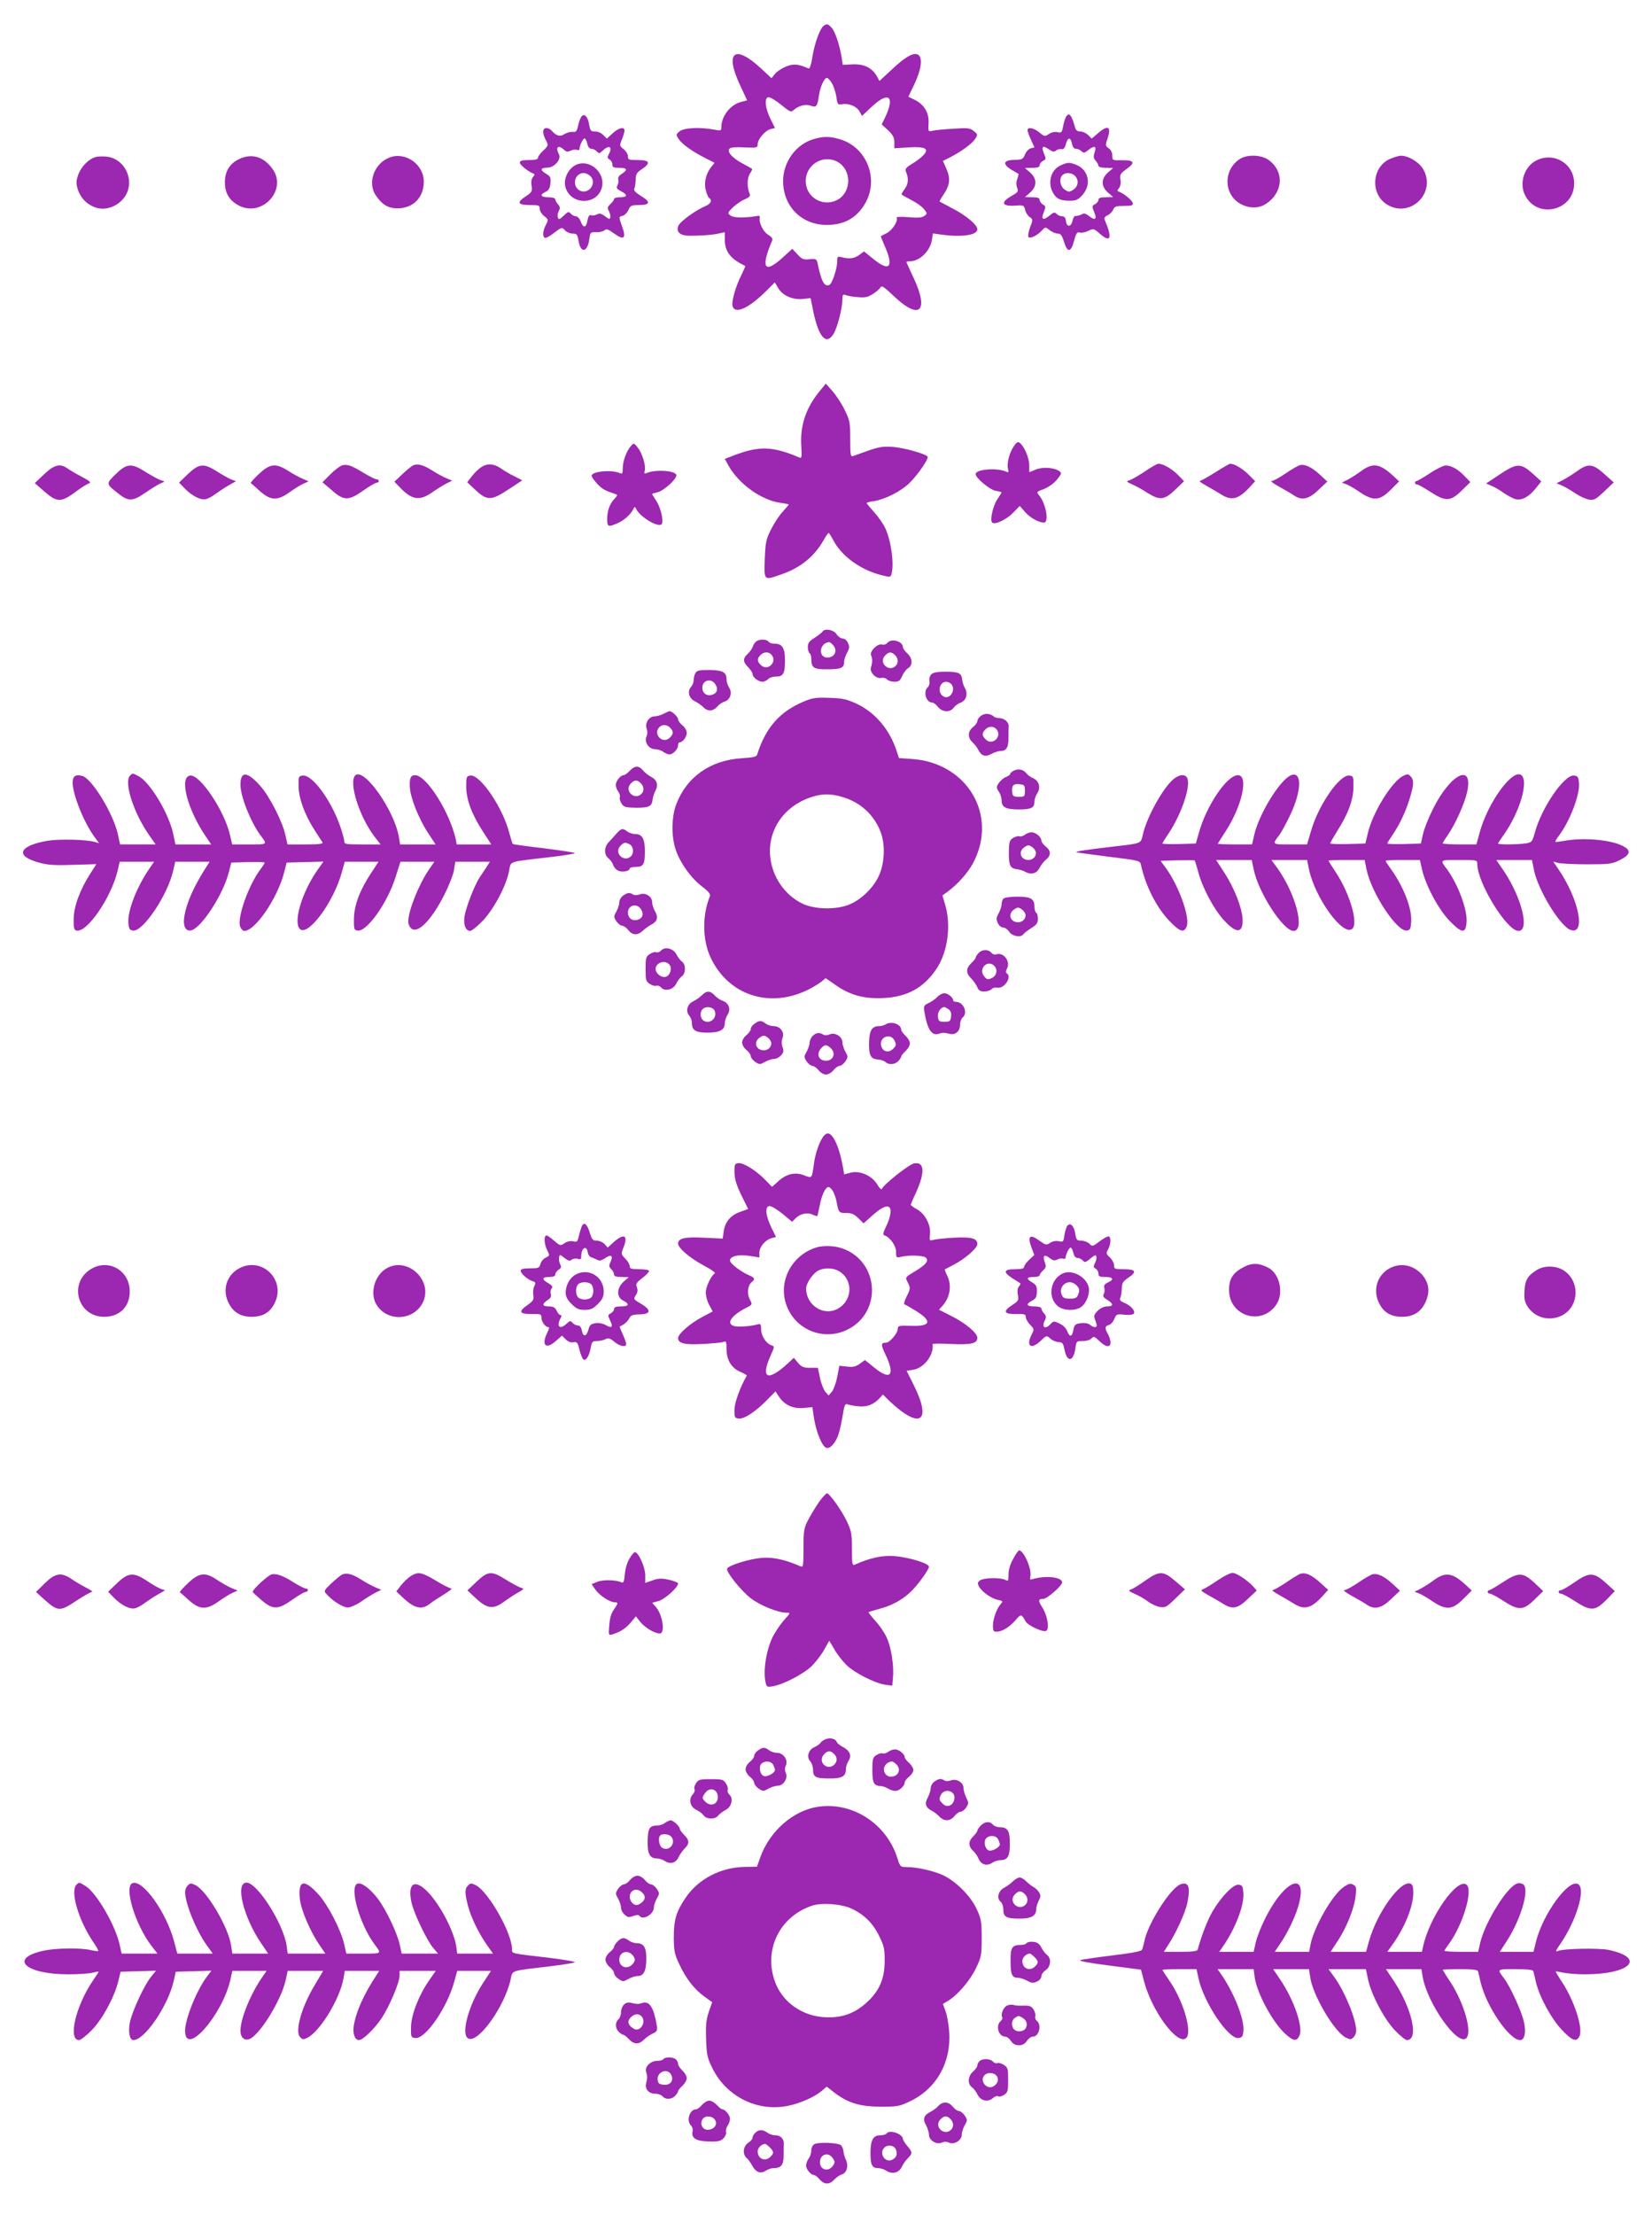 <?xml version="1.0" standalone="no"?>
<!DOCTYPE svg PUBLIC "-//W3C//DTD SVG 20010904//EN"
 "http://www.w3.org/TR/2001/REC-SVG-20010904/DTD/svg10.dtd">
<svg version="1.0" xmlns="http://www.w3.org/2000/svg"
 width="955pt" height="1280pt" viewBox="0 0 955 1280"
 preserveAspectRatio="xMidYMid meet">
<g transform="translate(0,1280) scale(0.1,-0.1)"
fill="#9c27b0" stroke="none">
<path d="M4763 12652 c-22 -14 -53 -99 -66 -177 -6 -43 -16 -73 -22 -71 -60
26 -85 29 -130 12 -24 -10 -54 -29 -65 -43 l-20 -25 -61 57 c-154 142 -211 94
-120 -99 l40 -86 -38 -10 c-60 -16 -111 -83 -111 -144 0 -22 -2 -23 -42 -15
-80 15 -174 11 -199 -10 -22 -18 -22 -19 -6 -44 19 -30 80 -73 155 -111 l53
-27 -21 -26 c-30 -38 -42 -92 -29 -135 5 -21 14 -40 19 -43 19 -12 9 -33 -22
-46 -55 -23 -144 -87 -156 -113 -15 -32 6 -55 51 -58 53 -2 140 3 180 12 l37
8 0 -42 c0 -70 32 -112 118 -153 2 0 -8 -23 -21 -50 -34 -66 -60 -158 -52
-183 15 -48 95 -11 197 91 l47 47 19 -32 c26 -44 82 -69 141 -64 l47 5 16 -79
c31 -148 75 -196 117 -127 22 36 51 150 51 200 0 26 3 30 18 24 9 -4 40 -10
69 -12 42 -4 59 -1 87 17 20 12 40 29 45 38 8 14 20 6 80 -51 148 -140 203
-86 112 108 -23 48 -41 89 -41 91 0 2 9 4 20 4 56 0 116 58 127 122 l6 39 51
-7 c117 -16 206 -3 206 31 0 25 -64 79 -141 119 -41 22 -75 40 -77 41 -2 2 8
19 22 40 37 54 42 94 17 149 l-20 46 42 21 c65 34 126 78 144 106 16 25 16 26
-8 46 -22 17 -34 19 -119 13 -52 -3 -106 -8 -120 -12 -24 -5 -25 -4 -22 43 4
59 -25 109 -80 136 l-37 18 35 73 c40 84 49 152 22 169 -25 17 -75 -11 -155
-87 l-69 -64 -16 29 c-28 48 -74 70 -140 67 l-56 -3 -6 40 c-12 74 -38 153
-58 174 -21 23 -27 25 -45 13z m46 -333 c11 -18 22 -53 26 -79 6 -45 8 -46 36
-42 39 6 83 -14 99 -44 l13 -24 52 49 c102 97 142 67 80 -61 l-18 -37 37 -34
c28 -27 36 -42 36 -69 l0 -35 80 5 c99 6 124 -7 88 -45 -13 -14 -42 -36 -66
-50 -32 -19 -41 -30 -36 -42 18 -41 16 -73 -6 -103 -12 -16 -20 -31 -18 -32 1
-2 27 -16 56 -32 30 -15 63 -39 74 -53 19 -24 19 -26 1 -39 -13 -10 -37 -12
-91 -7 -41 3 -72 2 -69 -2 11 -18 -23 -72 -55 -89 -18 -9 -34 -18 -36 -19 -1
-1 9 -26 22 -56 55 -123 29 -153 -66 -75 l-53 43 -26 -19 c-29 -22 -59 -26
-101 -15 -26 7 -28 5 -28 -21 0 -43 -29 -132 -46 -139 -29 -11 -46 20 -68 127
-5 23 -9 25 -46 22 -35 -4 -44 0 -70 28 l-30 32 -56 -51 c-106 -97 -128 -59
-60 99 4 11 -3 21 -23 33 -29 17 -55 70 -49 98 2 8 -2 13 -8 12 -72 -13 -141
-13 -159 0 -20 15 -20 16 8 45 16 16 46 38 68 48 30 13 38 21 33 33 -16 36
-16 92 1 117 9 14 15 27 13 28 -2 2 -27 16 -57 32 -59 32 -91 68 -73 86 6 6
41 9 86 6 73 -3 76 -2 76 19 0 28 43 79 75 87 l25 6 -25 51 c-31 61 -38 122
-14 127 10 2 43 -18 74 -43 51 -42 58 -45 73 -31 30 26 69 36 99 25 32 -12 38
-4 47 57 6 49 31 104 46 104 6 0 19 -14 29 -31z"/>
<path d="M4700 11995 c-100 -31 -172 -131 -173 -239 -1 -147 105 -255 251
-256 105 0 178 42 227 131 76 140 3 319 -149 364 -60 18 -97 18 -156 0z m139
-129 c86 -45 86 -177 0 -222 -82 -42 -179 15 -181 106 -3 96 97 159 181 116z"/>
<path d="M3362 12127 c-7 -8 -15 -31 -20 -53 -7 -33 -12 -39 -32 -36 -13 1
-34 -5 -47 -13 -25 -17 -48 -10 -73 19 -7 9 -21 16 -31 16 -24 0 -25 -30 -3
-71 15 -29 14 -31 -15 -59 -17 -15 -31 -34 -31 -42 0 -9 -15 -13 -52 -13 -40
0 -53 -4 -53 -15 0 -13 50 -53 78 -63 9 -3 9 -8 -2 -20 -9 -11 -12 -30 -8 -51
5 -31 2 -37 -34 -61 -54 -35 -46 -50 24 -50 52 0 57 -1 57 -22 0 -12 12 -31
26 -42 24 -19 25 -21 10 -50 -18 -34 -21 -67 -7 -75 5 -4 30 9 54 28 44 34 46
34 63 15 9 -10 29 -19 44 -19 24 0 28 -5 34 -39 12 -77 52 -72 63 8 5 38 7 40
39 39 18 -1 40 4 48 11 12 10 22 6 57 -19 56 -40 70 -28 46 39 -21 60 -21 58
3 64 11 3 26 18 33 34 11 25 17 28 61 28 65 0 69 18 12 52 -32 20 -44 32 -39
43 4 8 7 32 8 52 0 31 6 41 35 60 54 36 46 53 -22 53 -53 0 -58 1 -58 22 0 12
-11 30 -25 41 -24 19 -24 21 -10 56 8 19 15 42 15 51 0 25 -33 17 -69 -16
l-33 -30 -20 20 c-10 12 -31 21 -47 21 -25 0 -29 4 -35 39 -7 46 -28 68 -44
48z m33 -157 c4 -20 13 -30 25 -30 9 0 23 -7 30 -15 12 -14 15 -13 35 5 37 35
58 22 34 -22 -9 -17 -8 -23 5 -30 9 -5 16 -18 16 -28 0 -17 7 -20 40 -20 46 0
51 -11 14 -35 -16 -10 -23 -22 -20 -31 3 -9 1 -24 -4 -34 -9 -16 -5 -22 20
-35 40 -21 38 -35 -5 -35 -19 0 -35 -4 -35 -10 0 -5 -9 -18 -21 -29 -17 -16
-19 -23 -9 -41 6 -11 10 -28 8 -36 -2 -13 -7 -12 -30 6 -22 16 -32 19 -47 11
-11 -6 -26 -8 -34 -5 -10 4 -16 -5 -21 -30 -8 -44 -24 -46 -39 -6 -6 17 -19
30 -28 30 -9 0 -22 7 -29 15 -12 14 -16 13 -41 -11 -24 -23 -29 -25 -34 -11
-4 8 -1 25 5 37 9 17 8 25 -4 39 -9 10 -16 23 -16 29 0 7 -16 12 -40 12 -45 0
-52 15 -16 31 18 9 25 21 28 49 3 33 0 41 -24 55 -37 22 -35 35 5 36 42 0 84
48 68 78 -22 41 -4 56 30 25 13 -12 22 -13 37 -5 12 6 28 8 36 5 9 -3 16 -1
16 4 0 20 20 62 29 62 5 0 12 -13 16 -30z"/>
<path d="M3345 11853 c-54 -14 -93 -85 -75 -139 33 -100 181 -100 209 1 22 78
-56 158 -134 138z m70 -73 c37 -41 -14 -107 -64 -81 -47 26 -30 101 24 101 12
0 30 -9 40 -20z"/>
<path d="M6161 12122 c-5 -9 -12 -34 -16 -55 -6 -33 -10 -36 -31 -31 -15 4
-34 0 -50 -10 -24 -16 -26 -16 -55 8 -32 27 -69 34 -69 14 0 -7 9 -33 20 -56
l20 -44 -21 -5 c-12 -3 -27 -19 -34 -36 -11 -28 -17 -30 -61 -31 -64 -1 -71
-24 -17 -57 21 -12 39 -23 41 -24 1 -1 -2 -14 -7 -29 -7 -16 -7 -35 -1 -51 8
-22 5 -26 -30 -46 -70 -39 -59 -64 25 -57 42 3 45 1 51 -24 3 -16 15 -34 26
-42 20 -14 20 -16 3 -59 -9 -25 -14 -50 -10 -56 8 -13 51 7 79 38 19 20 19 20
44 1 13 -11 35 -20 47 -20 17 0 24 -10 36 -47 19 -65 40 -63 58 5 12 45 17 53
34 48 11 -3 33 2 49 10 28 14 31 14 64 -15 65 -58 76 -28 30 79 -4 10 1 19 16
25 13 6 27 20 33 33 8 19 17 22 63 22 45 0 53 3 50 17 -3 16 -53 56 -81 66 -9
3 -9 8 2 20 8 11 12 30 8 50 -4 28 0 35 35 60 53 37 45 52 -26 51 -55 -1 -56
-1 -56 27 0 17 -8 34 -21 42 -19 14 -20 17 -6 58 23 69 1 79 -57 28 l-35 -30
-20 20 c-12 12 -32 21 -45 21 -17 0 -27 7 -31 23 -21 76 -36 92 -54 59z m36
-152 c4 -20 11 -30 24 -30 9 0 24 -6 31 -14 12 -11 18 -11 37 5 37 30 52 25
39 -11 -8 -25 -7 -34 6 -49 9 -10 16 -23 16 -29 0 -7 17 -12 43 -12 l42 -1
-29 -25 c-41 -36 -42 -80 -2 -116 l31 -27 -42 -1 c-31 0 -43 -4 -43 -15 0 -8
-9 -19 -19 -25 -19 -9 -19 -13 -6 -45 18 -42 6 -52 -29 -24 -20 16 -30 18 -45
9 -11 -5 -26 -9 -33 -8 -6 2 -14 -10 -18 -27 -7 -38 -34 -40 -38 -2 -2 19 -9
27 -22 27 -11 0 -25 6 -32 14 -11 11 -17 10 -41 -10 -37 -31 -51 -22 -33 20
12 30 12 34 -5 44 -11 7 -19 19 -19 27 0 11 -12 15 -42 15 l-43 1 29 25 c41
36 42 80 2 116 l-31 27 43 1 c30 0 42 4 42 15 0 8 9 19 19 25 19 9 19 13 5 45
-16 40 -5 47 34 19 18 -12 26 -13 37 -4 7 6 21 10 31 8 12 -2 20 6 26 30 11
40 27 41 35 2z"/>
<path d="M6133 11845 c-56 -24 -78 -96 -48 -155 20 -38 43 -50 98 -50 39 0 49
5 76 35 51 58 34 142 -34 171 -42 17 -51 17 -92 -1z m81 -61 c24 -24 20 -61
-9 -80 -23 -15 -27 -15 -50 0 -27 18 -34 63 -13 84 17 17 54 15 72 -4z"/>
<path d="M555 11893 c-40 -10 -83 -53 -101 -98 -14 -39 -15 -52 -5 -87 16 -53
56 -93 109 -109 55 -16 121 8 159 58 69 90 9 228 -103 238 -21 2 -48 1 -59 -2z"/>
<path d="M1383 11881 c-55 -26 -83 -71 -83 -135 0 -64 28 -108 85 -136 132
-64 274 91 193 210 -51 74 -121 96 -195 61z"/>
<path d="M2250 11889 c-88 -35 -127 -146 -77 -219 36 -53 71 -74 125 -74 91 0
152 63 152 154 0 101 -108 176 -200 139z"/>
<path d="M7167 11881 c-103 -68 -92 -220 20 -267 47 -20 95 -17 133 9 100 67
105 190 10 255 -42 28 -122 30 -163 3z"/>
<path d="M8034 11881 c-104 -47 -114 -202 -16 -263 133 -82 287 66 210 203
-23 41 -85 79 -129 79 -13 0 -42 -9 -65 -19z"/>
<path d="M8882 11873 c-70 -34 -102 -132 -65 -203 72 -139 283 -87 283 70 0
113 -115 184 -218 133z"/>
<path d="M4738 10539 c-79 -96 -113 -198 -106 -315 4 -66 3 -74 -11 -68 -153
65 -231 68 -374 14 l-57 -22 22 -40 c60 -106 191 -200 301 -214 26 -4 47 -8
47 -10 0 -1 -16 -20 -35 -41 -20 -21 -50 -67 -68 -103 -29 -58 -32 -75 -36
-172 -4 -125 -6 -123 94 -88 112 38 192 103 246 198 13 23 26 42 29 42 3 0 16
-20 29 -45 47 -89 154 -167 273 -198 55 -14 56 -14 62 7 16 58 -3 192 -36 263
-11 24 -40 66 -64 92 -24 27 -44 51 -44 54 0 3 19 8 43 11 63 10 156 57 204
104 51 50 115 144 105 154 -17 17 -132 49 -197 55 -60 4 -81 1 -145 -21 -41
-15 -82 -29 -90 -32 -13 -4 -15 11 -15 98 0 97 -2 108 -32 169 -18 37 -50 86
-71 109 l-38 43 -36 -44z"/>
<path d="M5862 10223 c-26 -37 -43 -100 -35 -132 5 -21 4 -23 -13 -16 -52 23
-174 13 -174 -15 0 -22 80 -89 114 -96 20 -3 36 -8 36 -10 0 -2 -11 -19 -24
-39 -25 -36 -43 -115 -32 -133 11 -19 80 12 121 53 l40 41 30 -34 c29 -34 79
-62 110 -62 32 0 10 116 -31 161 -13 15 -10 18 31 33 26 10 58 33 75 54 27 34
29 38 14 49 -29 21 -97 26 -137 9 l-37 -15 0 40 c0 41 -27 106 -53 128 -12 10
-19 7 -35 -16z"/>
<path d="M3648 10223 c-26 -28 -48 -88 -48 -129 0 -31 -3 -35 -17 -28 -49 21
-163 10 -163 -16 0 -5 13 -25 30 -43 27 -31 46 -42 104 -61 18 -6 18 -7 -2
-29 -28 -29 -42 -70 -42 -118 0 -45 7 -47 66 -20 36 17 73 51 88 84 4 9 8 8
13 -3 20 -47 133 -114 149 -88 11 18 -7 97 -32 133 -13 20 -24 38 -24 40 0 2
14 6 31 10 35 8 109 74 109 98 0 27 -119 36 -172 13 -13 -6 -15 -3 -11 13 8
30 -14 102 -41 135 -21 27 -22 27 -38 9z"/>
<path d="M1982 10112 c-12 -2 -44 -25 -70 -51 l-48 -48 54 -46 c70 -62 97 -62
182 -2 35 25 70 45 77 45 7 0 13 5 13 10 0 6 -6 10 -13 10 -7 0 -40 16 -73 36
-71 43 -92 51 -122 46z"/>
<path d="M2385 10109 c-11 -7 -39 -30 -62 -52 l-43 -41 33 -34 c68 -71 112
-78 183 -29 27 19 64 42 83 52 l35 17 -35 15 c-19 8 -54 27 -79 43 -55 35 -89
43 -115 29z"/>
<path d="M2785 10102 c-17 -10 -42 -35 -57 -54 l-27 -35 37 -35 c77 -74 99
-74 202 -6 l79 52 -46 24 c-26 12 -59 32 -74 43 -41 29 -79 33 -114 11z"/>
<path d="M6619 10076 c-35 -24 -75 -46 -88 -51 -22 -7 -22 -8 15 -25 22 -9 61
-31 88 -49 71 -44 97 -41 159 18 l52 50 -34 35 c-35 36 -87 66 -114 66 -8 0
-43 -20 -78 -44z"/>
<path d="M7025 10070 c-44 -27 -84 -50 -90 -50 -5 0 13 -13 40 -28 28 -16 66
-38 85 -50 59 -37 98 -28 161 39 l35 38 -40 40 c-36 35 -81 61 -105 61 -4 0
-42 -22 -86 -50z"/>
<path d="M7515 10112 c-10 -2 -48 -24 -83 -48 -35 -24 -72 -44 -81 -44 -9 0
11 -15 44 -33 33 -18 71 -40 85 -50 45 -31 86 -23 142 32 l51 48 -42 39 c-48
44 -87 63 -116 56z"/>
<path d="M255 10059 l-54 -51 49 -43 c79 -70 102 -71 189 -6 30 23 63 43 74
47 16 5 9 12 -39 38 -33 17 -70 39 -84 49 -43 30 -76 22 -135 -34z"/>
<path d="M669 10060 c-57 -56 -57 -56 12 -110 62 -50 85 -49 163 5 38 26 78
50 90 54 20 8 20 8 -4 16 -14 4 -52 25 -86 46 -84 54 -110 52 -175 -11z"/>
<path d="M1087 10061 l-52 -50 34 -35 c43 -44 94 -69 124 -60 12 3 37 17 55
31 18 13 51 35 74 48 l42 24 -27 10 c-15 6 -52 27 -82 46 -77 49 -104 47 -168
-14z"/>
<path d="M1497 10061 c-29 -27 -50 -51 -47 -53 3 -2 26 -22 52 -46 63 -56 102
-57 173 -6 28 20 63 42 80 49 l29 13 -34 15 c-19 8 -57 28 -84 46 -73 46 -105
42 -169 -18z"/>
<path d="M7869 10078 c-24 -18 -59 -40 -78 -50 l-34 -17 27 -10 c14 -6 50 -26
78 -46 78 -52 114 -49 177 14 l49 49 -31 29 c-79 74 -120 81 -188 31z"/>
<path d="M8266 10065 c-38 -25 -73 -45 -77 -45 -5 0 -9 -4 -9 -10 0 -5 5 -10
12 -10 6 0 41 -19 76 -42 89 -58 117 -57 182 7 l50 49 -33 34 c-38 40 -77 62
-109 62 -13 0 -55 -20 -92 -45z"/>
<path d="M8668 10057 l-77 -51 29 -13 c17 -6 50 -25 73 -42 24 -16 55 -33 69
-36 35 -9 79 15 117 64 l31 39 -51 46 c-68 61 -91 60 -191 -7z"/>
<path d="M9121 10080 c-23 -17 -60 -40 -82 -52 l-41 -21 31 -13 c17 -7 51 -27
76 -44 25 -17 61 -34 80 -37 30 -5 39 0 89 47 l55 52 -55 49 c-65 59 -93 62
-153 19z"/>
<path d="M4755 9150 c-4 -6 -24 -22 -46 -36 -31 -19 -39 -30 -39 -54 0 -16 5
-32 10 -35 6 -3 10 -17 10 -31 0 -54 14 -63 93 -62 79 0 97 8 97 43 0 13 8 37
17 53 14 25 15 35 5 56 -6 15 -20 26 -31 26 -10 0 -26 11 -35 25 -17 26 -68
35 -81 15z m59 -76 c31 -31 13 -74 -31 -74 -55 0 -47 83 9 89 4 1 14 -6 22
-15z"/>
<path d="M4383 9099 c-12 -4 -25 -18 -29 -31 -4 -13 -17 -33 -30 -45 -31 -28
-30 -48 1 -79 14 -14 25 -31 25 -38 0 -19 33 -46 57 -46 11 0 26 7 33 15 7 8
27 15 46 15 42 0 52 17 52 95 0 69 -16 95 -59 95 -15 0 -30 4 -33 9 -9 14 -40
19 -63 10z m75 -81 c39 -39 -17 -100 -58 -63 -24 22 -25 38 -4 59 18 19 45 21
62 4z"/>
<path d="M5130 9085 c-7 -9 -21 -13 -31 -10 -26 8 -74 -40 -63 -63 8 -20 8
-40 -1 -69 -9 -28 28 -67 59 -61 12 3 28 -1 34 -9 7 -7 26 -13 43 -13 24 0 33
6 44 33 7 17 23 38 34 45 29 17 27 58 -4 86 -14 13 -25 28 -25 34 0 36 -66 55
-90 27z m44 -71 c19 -18 21 -45 4 -62 -39 -39 -100 17 -63 58 22 24 38 25 59
4z"/>
<path d="M4020 8910 c-6 -10 -10 -29 -10 -41 0 -12 -7 -30 -16 -40 -22 -25
-11 -66 23 -82 15 -7 37 -22 50 -35 26 -26 57 -23 83 8 8 10 25 21 38 25 33
10 47 51 27 81 -8 13 -15 34 -15 48 0 41 -22 53 -99 54 -59 0 -73 -3 -81 -18z
m115 -64 c19 -29 10 -54 -21 -62 -30 -8 -54 11 -54 42 0 43 51 57 75 20z"/>
<path d="M5384 8903 c-9 -9 -14 -26 -11 -40 2 -12 -2 -28 -9 -34 -29 -24 -11
-89 24 -89 8 0 23 -11 34 -25 24 -31 71 -34 91 -5 7 10 25 24 40 29 32 12 44
50 26 83 -8 12 -14 33 -16 46 -4 42 -19 50 -94 50 -50 0 -74 -4 -85 -15z m116
-57 c28 -35 -11 -93 -47 -70 -36 22 -23 84 17 84 10 0 23 -7 30 -14z"/>
<path d="M4647 8746 c-139 -58 -221 -151 -270 -307 -4 -13 -24 -17 -89 -21
-181 -11 -319 -108 -379 -267 -26 -69 -29 -174 -6 -252 23 -77 89 -172 154
-221 39 -30 52 -46 47 -57 -45 -110 -44 -253 4 -355 103 -219 343 -297 567
-184 28 14 61 35 74 45 l24 20 55 -38 c85 -60 165 -82 276 -77 138 6 233 57
307 165 67 97 89 252 53 374 l-16 54 33 24 c55 41 113 106 142 159 151 277
-30 586 -355 606 l-71 5 -16 48 c-41 120 -123 216 -229 266 -57 26 -81 32
-157 34 -78 3 -98 0 -148 -21z m223 -552 c105 -31 183 -103 221 -203 28 -74
23 -183 -12 -256 -33 -70 -106 -139 -176 -165 -78 -29 -196 -25 -265 8 -105
52 -176 158 -186 277 -12 151 80 284 231 336 65 23 118 24 187 3z"/>
<path d="M3836 8675 c-15 -8 -39 -15 -52 -15 -32 0 -57 -39 -46 -71 6 -15 5
-33 -1 -46 -14 -32 14 -73 51 -73 15 0 36 -7 46 -15 11 -8 27 -15 36 -15 21 0
50 31 50 53 0 9 4 17 9 17 18 0 41 31 41 55 0 13 -11 32 -25 43 -14 11 -25 27
-25 35 0 14 -35 47 -50 47 -3 0 -18 -7 -34 -15z m38 -81 c21 -21 20 -37 -4
-59 -41 -37 -97 24 -58 63 17 17 44 15 62 -4z"/>
<path d="M5672 8664 c-12 -8 -22 -22 -22 -31 0 -8 -11 -24 -25 -35 -31 -24
-32 -60 -4 -87 12 -11 27 -30 33 -42 19 -38 42 -46 77 -26 17 9 41 17 54 17
33 0 45 21 45 76 0 27 0 58 1 69 0 23 -27 45 -56 45 -12 0 -25 4 -30 9 -20 18
-51 21 -73 5z m86 -76 c39 -39 -17 -100 -58 -63 -24 22 -25 38 -4 59 18 19 45
21 62 4z"/>
<path d="M3640 8345 c-13 -14 -29 -25 -35 -25 -18 0 -45 -34 -45 -56 0 -11 6
-29 14 -39 8 -11 12 -25 9 -32 -3 -7 2 -24 10 -37 14 -21 23 -23 86 -24 75 0
90 8 94 50 2 13 8 33 15 46 19 34 11 64 -23 82 -16 8 -38 25 -48 38 -24 29
-48 28 -77 -3z m64 -71 c19 -18 21 -45 4 -62 -39 -39 -100 17 -63 58 22 24 38
25 59 4z"/>
<path d="M5862 8347 c-12 -6 -22 -14 -22 -19 0 -5 -11 -13 -24 -18 -14 -5 -32
-21 -42 -35 -15 -23 -15 -27 0 -50 9 -13 16 -35 16 -49 0 -41 22 -53 97 -54
75 0 93 9 93 45 0 13 7 35 16 48 22 33 11 72 -24 88 -15 6 -32 19 -39 28 -17
22 -43 28 -71 16z m63 -117 c0 -33 -2 -35 -35 -35 -29 0 -36 4 -38 23 -6 40 5
54 40 50 30 -3 33 -6 33 -38z"/>
<path d="M752 8318 c-38 -38 22 -221 114 -350 l34 -48 -103 0 -103 0 -12 56
c-25 119 -151 326 -207 340 -39 10 -55 -2 -55 -39 0 -70 67 -235 128 -316 l25
-34 -24 7 c-51 15 -207 18 -275 7 -166 -29 -189 -88 -49 -126 51 -14 91 -17
198 -13 l134 4 -34 -53 c-61 -96 -96 -190 -97 -263 -1 -54 2 -65 17 -68 61
-12 200 191 237 346 l12 52 99 0 100 0 -29 -42 c-72 -105 -125 -242 -120 -310
3 -37 7 -43 27 -46 57 -8 201 206 232 346 l12 52 100 0 99 0 -14 -22 c-77
-118 -120 -215 -133 -298 -8 -55 10 -86 43 -76 61 20 183 209 215 336 l14 55
97 3 c53 1 96 0 96 -3 0 -4 -11 -21 -24 -38 -71 -95 -138 -287 -117 -334 6
-13 16 -23 23 -23 64 0 194 192 231 340 l14 55 107 3 106 3 -34 -48 c-91 -129
-144 -307 -101 -343 48 -40 194 157 241 329 l17 61 98 0 97 0 -43 -66 c-65
-98 -98 -186 -99 -264 -1 -60 1 -65 21 -68 54 -8 173 160 220 310 l28 88 98 0
98 0 -31 -45 c-59 -86 -120 -238 -120 -302 0 -12 7 -29 16 -37 37 -37 119 46
194 196 27 53 52 118 55 143 l7 45 100 0 100 0 -17 -27 c-10 -16 -29 -44 -42
-63 -29 -44 -79 -171 -88 -227 -7 -47 7 -83 33 -83 9 0 42 27 73 59 64 68 133
197 151 283 14 65 -16 55 241 85 81 9 144 20 140 23 -5 4 -86 16 -181 28 -95
11 -175 22 -178 25 -2 2 -11 31 -20 63 -37 147 -169 340 -225 332 -22 -3 -24
-7 -24 -63 0 -76 33 -163 97 -261 l48 -74 -100 0 -100 0 -5 28 c-34 157 -170
372 -235 372 -26 0 -33 -16 -31 -67 2 -60 51 -184 105 -266 l44 -67 -103 0
-102 0 -7 42 c-25 152 -199 401 -251 358 -42 -35 20 -237 110 -355 l35 -45
-105 0 c-97 0 -105 1 -105 19 0 11 -12 53 -26 93 -54 150 -160 292 -214 286
-24 -3 -25 -6 -24 -63 1 -70 36 -165 93 -253 20 -31 40 -63 45 -69 5 -10 -16
-13 -98 -13 l-104 0 -12 53 c-16 77 -92 226 -146 286 -75 84 -114 86 -114 6 0
-67 58 -213 114 -290 43 -57 45 -55 -62 -55 l-100 0 -12 53 c-32 141 -174 353
-231 345 -65 -9 -15 -198 92 -354 l30 -44 -104 0 -103 0 -12 58 c-24 118 -134
302 -202 337 -35 18 -33 18 -48 3z"/>
<path d="M7464 8320 c-63 -24 -186 -223 -214 -347 l-12 -53 -99 0 c-54 0 -99
2 -99 4 0 1 20 33 44 70 96 146 136 326 72 326 -63 0 -183 -177 -226 -335
l-17 -60 -96 -3 c-54 -1 -97 0 -97 3 0 4 14 26 30 50 73 106 130 264 116 321
-8 31 -43 32 -80 3 -59 -47 -154 -215 -178 -317 -15 -61 1 -54 -193 -77 -145
-17 -198 -26 -193 -30 2 -2 85 -13 186 -26 180 -22 183 -23 188 -48 27 -123
90 -246 164 -323 61 -64 85 -71 100 -32 21 53 -48 242 -125 344 l-26 35 97 3
c53 1 98 1 100 -1 3 -2 11 -31 20 -63 22 -88 88 -213 144 -276 76 -86 117 -85
113 1 -3 65 -47 178 -106 269 l-47 72 103 0 103 0 12 -57 c28 -134 171 -353
230 -353 68 0 13 214 -93 362 l-35 48 103 0 103 0 11 -54 c35 -166 197 -389
250 -344 37 31 -14 206 -97 330 -22 33 -40 62 -40 64 0 2 47 4 104 4 l105 0
11 -56 c29 -137 176 -360 233 -352 19 3 22 10 25 51 5 75 -42 198 -114 300
-19 26 -34 49 -34 52 0 3 45 5 99 5 l99 0 12 -52 c21 -95 96 -234 160 -300 72
-74 94 -75 98 -5 5 71 -50 217 -112 302 -43 57 -46 55 68 55 104 0 106 0 106
-23 0 -109 171 -387 238 -387 66 0 20 189 -83 344 l-45 66 103 0 103 0 12 -60
c25 -118 153 -326 213 -345 88 -28 46 180 -73 353 l-29 43 28 -8 c15 -4 91 -8
168 -8 129 0 144 2 190 25 62 31 66 57 14 82 -71 36 -233 49 -339 28 -25 -4
-47 -7 -49 -5 -1 2 8 19 22 37 62 83 120 233 115 300 -3 38 -6 43 -29 46 -55
6 -184 -180 -225 -325 -16 -58 -18 -61 -53 -67 -44 -7 -161 -8 -161 -1 0 3 15
26 34 52 91 129 144 307 101 343 -50 41 -197 -162 -242 -334 l-18 -66 -97 0
c-54 0 -98 3 -98 6 0 3 14 26 31 50 41 60 94 176 109 242 41 177 -94 113 -196
-93 -26 -51 -52 -117 -58 -146 l-12 -54 -97 -3 c-53 -1 -97 0 -97 3 0 4 13 25
29 48 42 62 76 133 100 211 25 81 26 109 5 130 -14 14 -18 14 -44 1 -66 -34
-177 -215 -203 -332 l-14 -58 -101 -3 c-56 -1 -102 0 -102 4 0 4 18 35 39 69
65 102 94 181 95 255 1 61 0 65 -23 68 -55 8 -179 -169 -222 -320 l-23 -78
-98 0 c-107 0 -105 -2 -61 56 12 17 41 70 64 119 64 137 66 249 3 225z"/>
<path d="M3564 7983 c-13 -16 -34 -38 -45 -50 -27 -28 -28 -72 -2 -93 11 -9
24 -26 27 -38 4 -12 16 -27 28 -33 22 -12 68 -4 68 11 0 6 15 10 34 10 46 0
54 14 54 90 0 73 -15 100 -57 100 -14 0 -35 7 -45 15 -27 20 -33 19 -62 -12z
m77 -63 c21 -12 25 -50 7 -68 -39 -39 -100 17 -63 58 21 23 29 24 56 10z"/>
<path d="M5925 7976 c-11 -8 -25 -12 -32 -9 -7 3 -24 -2 -37 -10 -21 -14 -23
-23 -24 -86 0 -75 8 -90 50 -95 13 -1 33 -8 46 -15 34 -18 64 -10 82 24 8 16
25 38 38 48 29 24 28 51 -3 75 -14 11 -25 26 -25 34 0 21 -33 48 -56 48 -11 0
-29 -6 -39 -14z m63 -100 c5 -23 -16 -46 -42 -46 -46 0 -62 48 -24 74 19 13
25 14 43 2 11 -7 21 -21 23 -30z"/>
<path d="M3602 7624 c-12 -8 -22 -26 -22 -39 0 -13 -8 -37 -17 -53 -16 -28
-16 -31 0 -56 10 -14 25 -26 33 -26 9 0 25 -11 36 -25 24 -31 54 -32 84 -4 13
12 33 27 45 33 38 19 46 42 27 77 -10 17 -18 41 -18 55 0 33 -39 58 -72 45
-15 -5 -30 -6 -39 0 -20 12 -31 11 -57 -7z m103 -78 c19 -29 10 -54 -21 -62
-30 -8 -54 11 -54 42 0 43 51 57 75 20z"/>
<path d="M5801 7607 c-6 -6 -11 -21 -11 -33 0 -12 -8 -36 -17 -52 -14 -25 -15
-35 -5 -56 6 -15 20 -26 31 -26 10 0 26 -11 35 -25 17 -26 68 -35 81 -15 4 6
24 22 46 36 31 19 39 30 39 54 0 16 -4 32 -10 35 -5 3 -10 19 -10 35 0 46 -21
58 -99 58 -38 0 -74 -5 -80 -11z m127 -91 c5 -23 -16 -46 -42 -46 -46 0 -62
48 -24 74 19 13 25 14 43 2 11 -7 21 -21 23 -30z"/>
<path d="M3821 7306 c-7 -8 -19 -12 -27 -9 -8 3 -25 -2 -38 -11 -22 -14 -24
-22 -24 -86 0 -64 2 -72 24 -86 13 -9 30 -14 38 -11 8 3 20 -1 27 -9 21 -26
72 -14 88 21 8 17 23 36 33 43 23 17 24 67 1 84 -10 7 -25 27 -33 43 -18 35
-68 46 -89 21z m49 -81 c17 -20 5 -62 -21 -70 -24 -8 -59 19 -59 45 0 37 55
55 80 25z"/>
<path d="M5657 7292 c-10 -10 -17 -22 -17 -27 0 -4 -11 -18 -25 -31 -31 -29
-32 -58 -2 -87 12 -12 28 -34 35 -49 9 -22 18 -28 41 -28 17 0 36 6 43 13 6 8
22 12 34 9 40 -7 86 63 54 83 -7 4 -6 13 1 27 23 42 -21 99 -64 82 -8 -3 -20
2 -27 11 -17 20 -53 19 -73 -3z m91 -74 c21 -21 14 -57 -14 -70 -23 -11 -29
-10 -45 10 -35 44 20 99 59 60z"/>
<path d="M4057 7048 c-13 -13 -35 -28 -50 -35 -34 -16 -45 -57 -23 -82 9 -10
16 -29 16 -44 0 -42 22 -55 92 -55 70 1 98 16 98 55 0 13 7 35 16 49 21 31 7
68 -28 80 -13 4 -33 17 -45 30 -28 30 -48 30 -76 2z m73 -87 c20 -39 -22 -82
-60 -61 -22 12 -27 49 -8 68 18 18 56 14 68 -7z"/>
<path d="M5417 7037 c-12 -12 -35 -28 -51 -35 -24 -11 -27 -17 -23 -45 17
-104 42 -144 82 -132 24 8 32 8 66 0 33 -8 59 16 59 54 0 16 7 34 15 41 32 26
5 90 -38 90 -9 0 -17 4 -17 9 0 17 -31 41 -51 41 -11 0 -30 -10 -42 -23z m67
-70 c12 -9 17 -23 14 -42 -3 -27 -7 -30 -38 -30 -31 0 -35 3 -38 30 -3 26 17
55 38 55 3 0 14 -6 24 -13z"/>
<path d="M4362 6884 c-12 -8 -22 -22 -22 -31 0 -8 -11 -24 -25 -35 -14 -11
-25 -30 -25 -43 0 -13 11 -32 25 -43 14 -11 25 -27 25 -36 0 -8 12 -23 26 -33
25 -16 28 -16 56 0 16 9 40 17 52 17 13 0 31 9 41 21 15 16 17 25 9 47 -6 18
-7 36 0 54 12 34 -14 68 -53 68 -14 0 -35 7 -45 15 -25 19 -36 19 -64 -1z m96
-108 c5 -23 -16 -46 -42 -46 -46 0 -62 48 -24 74 19 13 25 14 43 2 11 -7 21
-21 23 -30z"/>
<path d="M5120 6880 c-8 -5 -24 -10 -36 -10 -43 0 -58 -23 -60 -93 -2 -76 9
-98 52 -100 16 -1 35 -8 42 -14 19 -19 56 -16 75 5 10 10 17 22 17 27 0 4 11
18 25 31 14 13 25 32 25 44 0 12 -11 31 -25 44 -14 13 -25 28 -25 34 0 33 -57
53 -90 32z m52 -95 c10 -22 9 -29 -9 -46 -26 -26 -60 -18 -69 17 -13 52 56 77
78 29z"/>
<path d="M4697 6812 c-10 -10 -17 -28 -17 -39 0 -12 -8 -35 -17 -51 -16 -28
-16 -31 0 -56 10 -14 25 -26 33 -26 9 0 25 -11 36 -25 11 -14 30 -25 43 -25
13 0 32 11 43 25 11 14 27 25 36 25 8 0 23 12 33 26 16 25 16 28 0 56 -9 16
-17 40 -17 54 0 33 -43 60 -74 46 -14 -6 -28 -7 -37 -1 -22 14 -44 11 -62 -9z
m105 -69 c32 -29 16 -73 -27 -73 -43 0 -58 39 -28 72 20 22 31 23 55 1z"/>
<path d="M4756 6227 c-22 -33 -44 -98 -51 -154 -12 -85 -10 -83 -55 -66 -52
21 -102 10 -149 -32 l-38 -34 -39 40 c-53 55 -128 101 -156 97 -21 -3 -23 -8
-22 -55 1 -38 12 -73 40 -131 l39 -79 -47 -17 c-55 -19 -88 -59 -95 -116 l-5
-38 -107 5 c-112 6 -151 -3 -151 -34 0 -26 70 -85 149 -127 40 -21 69 -41 63
-45 -22 -14 -52 -78 -52 -111 0 -19 9 -52 20 -72 l20 -37 -62 -33 c-70 -37
-138 -97 -138 -121 0 -31 39 -40 144 -34 56 3 109 8 119 12 15 6 17 1 17 -41
0 -64 29 -111 80 -132 22 -10 38 -19 37 -22 -37 -64 -70 -153 -71 -195 -1 -46
1 -50 24 -53 32 -4 98 40 164 107 l49 50 21 -32 c32 -47 80 -69 141 -64 l51 5
10 -66 c13 -79 46 -160 70 -169 12 -4 25 2 40 20 26 30 39 70 56 170 9 56 14
67 27 61 9 -3 37 -9 62 -11 50 -6 90 10 123 46 l20 22 35 -35 c180 -171 251
-125 142 92 l-40 80 38 6 c63 10 121 86 112 148 0 4 48 4 107 1 116 -6 152 3
152 36 0 27 -69 85 -151 126 l-71 36 20 22 c45 50 56 121 26 178 -8 17 -14 32
-12 33 2 1 25 13 51 27 64 32 137 96 137 119 0 34 -36 43 -139 37 -53 -3 -106
-9 -118 -13 -20 -5 -21 -3 -17 33 7 52 -29 120 -76 145 -19 10 -35 22 -35 26
1 4 13 34 29 67 55 120 51 184 -11 171 -31 -7 -177 -123 -185 -147 -2 -7 -14
4 -26 25 -30 51 -101 83 -154 69 l-38 -10 -6 36 c-20 117 -57 201 -89 201 -8
0 -21 -10 -29 -23z m58 -309 c8 -13 17 -39 21 -58 13 -69 14 -70 56 -70 32 0
47 -7 71 -30 l30 -30 38 34 c56 51 88 69 106 62 21 -8 15 -55 -15 -117 -16
-33 -18 -45 -9 -48 33 -11 68 -60 68 -95 0 -34 2 -36 26 -30 46 12 132 9 146
-4 19 -19 1 -41 -64 -80 -55 -33 -56 -34 -42 -60 18 -35 18 -40 -6 -87 -11
-22 -16 -41 -12 -43 5 -1 33 -17 62 -35 102 -62 93 -94 -26 -89 -67 2 -74 0
-74 -17 0 -26 -47 -81 -69 -81 -30 0 -30 -10 1 -75 53 -114 25 -144 -66 -70
l-56 45 -29 -21 c-24 -17 -39 -21 -74 -17 l-45 5 -12 -64 c-7 -35 -21 -74 -31
-86 l-19 -22 -20 23 c-10 13 -24 49 -30 80 l-12 57 -45 0 c-37 0 -49 5 -70 29
l-24 29 -32 -30 c-118 -109 -162 -92 -103 41 24 53 24 55 6 61 -31 10 -60 55
-60 92 0 28 -3 33 -17 30 -41 -12 -113 -17 -137 -11 -52 13 -20 62 72 108 32
17 32 17 16 47 -17 34 -12 80 12 100 21 17 17 25 -16 39 -47 20 -110 68 -110
85 0 25 47 37 112 27 l58 -9 0 29 c0 33 36 74 72 83 l24 6 -28 57 c-33 69 -37
122 -9 122 11 0 44 -20 75 -45 l55 -46 20 20 c27 27 67 36 98 22 14 -7 27 -10
28 -9 1 2 7 30 14 62 11 60 33 106 51 106 5 0 16 -10 24 -22z"/>
<path d="M4720 5591 c-141 -43 -221 -192 -176 -327 48 -146 212 -216 351 -150
206 97 190 395 -25 471 -45 16 -109 18 -150 6z m130 -137 c85 -51 79 -173 -10
-219 -81 -42 -180 23 -180 118 0 31 39 88 70 104 35 18 87 16 120 -3z"/>
<path d="M3361 5708 c-4 -13 -12 -38 -16 -55 -6 -29 -10 -32 -31 -27 -15 4
-34 0 -50 -10 -24 -17 -26 -16 -60 13 -19 17 -39 31 -44 31 -18 0 -15 -52 6
-91 12 -24 11 -27 -11 -37 -14 -6 -27 -23 -31 -37 -6 -23 -11 -25 -60 -25 -40
0 -54 -4 -54 -14 0 -16 41 -52 71 -61 16 -5 17 -10 8 -27 -6 -11 -9 -35 -6
-52 4 -27 0 -34 -35 -59 -53 -37 -45 -52 26 -51 52 1 56 0 56 -22 0 -23 23
-54 41 -54 5 0 3 -12 -5 -27 -39 -76 -12 -106 47 -53 l36 31 21 -21 c14 -14
30 -20 45 -17 21 3 25 -1 35 -45 7 -26 17 -51 23 -55 15 -9 34 23 42 68 6 35
10 39 37 39 16 0 38 5 49 11 16 8 26 5 50 -15 32 -27 69 -34 69 -13 0 6 -9 32
-20 56 -11 24 -19 44 -18 45 23 8 45 28 55 46 9 19 20 23 60 24 66 1 70 25 9
61 -44 26 -45 27 -31 49 11 16 13 30 7 46 -8 20 -3 28 31 54 23 17 40 36 39
41 -1 6 -27 10 -57 10 -46 0 -55 3 -55 18 0 10 -11 29 -25 43 -26 26 -26 26
-9 69 27 71 -2 79 -67 19 l-26 -24 -18 20 c-10 11 -30 20 -45 20 -23 0 -28 6
-41 47 -16 53 -35 65 -48 31z m37 -147 c2 -12 11 -25 20 -27 9 -3 25 -10 35
-15 13 -7 25 -4 47 11 33 23 46 13 29 -24 -10 -20 -9 -28 5 -41 9 -9 16 -23
16 -31 0 -10 12 -14 43 -14 l42 -1 -29 -25 c-41 -37 -44 -90 -4 -110 39 -20
35 -34 -12 -34 -28 0 -40 -4 -40 -15 0 -8 -9 -19 -19 -25 -18 -9 -18 -12 -4
-41 19 -38 10 -48 -25 -27 -16 9 -40 14 -60 11 -26 -4 -34 -11 -40 -36 -11
-42 -31 -46 -38 -8 -4 21 -12 31 -24 31 -10 0 -23 7 -30 15 -12 14 -15 13 -35
-5 -38 -36 -60 -17 -35 31 8 13 7 19 0 19 -6 0 -16 11 -22 25 -9 19 -19 25
-45 25 -39 0 -42 13 -8 36 18 12 24 22 19 36 -3 10 -1 25 5 32 8 9 3 17 -19
30 -40 23 -38 36 5 36 24 0 35 5 35 15 0 8 9 20 19 27 15 9 17 16 10 30 -6 11
-9 28 -7 40 3 20 3 20 31 -2 22 -17 31 -19 42 -10 8 6 23 9 35 5 15 -5 20 -2
20 14 0 50 32 68 38 22z"/>
<path d="M3328 5434 c-34 -18 -58 -62 -58 -105 0 -22 10 -41 34 -65 28 -28 42
-34 76 -34 34 0 48 6 76 34 27 27 34 42 34 73 0 85 -88 138 -162 97z m90 -56
c7 -7 12 -24 12 -38 0 -14 -5 -31 -12 -38 -7 -7 -24 -12 -38 -12 -14 0 -31 5
-38 12 -7 7 -12 24 -12 38 0 14 5 31 12 38 7 7 24 12 38 12 14 0 31 -5 38 -12z"/>
<path d="M6170 5716 c-6 -9 -14 -33 -17 -55 -5 -38 -7 -40 -33 -34 -18 3 -37
-1 -50 -10 -21 -14 -25 -13 -63 14 -53 39 -68 26 -45 -38 l17 -46 -30 -28
c-16 -15 -29 -33 -29 -41 0 -9 -15 -13 -52 -13 -66 0 -71 -16 -16 -52 24 -15
45 -28 47 -30 2 -1 -2 -9 -9 -18 -8 -9 -10 -27 -6 -48 6 -31 3 -36 -31 -58
-57 -37 -51 -54 20 -53 50 1 57 -1 57 -18 0 -10 11 -30 25 -44 24 -24 24 -27
10 -54 -36 -70 -5 -93 52 -38 32 31 33 31 54 13 11 -11 32 -20 47 -21 23 -1
28 -6 35 -41 15 -79 53 -75 64 7 5 39 7 40 43 40 22 0 43 7 50 15 12 14 17 12
45 -15 37 -36 65 -40 65 -7 -1 12 -7 33 -15 47 -20 34 -18 47 6 53 11 3 25 19
31 35 11 27 14 29 58 24 30 -3 50 0 55 7 9 16 -18 46 -56 62 -22 9 -28 16 -23
28 5 9 8 33 9 54 0 31 6 41 38 63 51 34 43 49 -26 49 -53 0 -57 1 -57 23 0 13
-11 33 -24 45 -22 20 -23 25 -10 47 15 29 18 66 5 74 -5 4 -29 -9 -53 -27 -41
-31 -44 -32 -60 -15 -10 10 -31 18 -47 18 -25 0 -29 4 -35 39 -7 47 -28 68
-46 47z m35 -156 c4 -20 13 -30 25 -30 9 0 23 -7 30 -15 11 -13 16 -11 44 12
25 21 32 23 34 10 2 -9 -2 -26 -9 -38 -9 -18 -8 -24 5 -31 9 -5 16 -18 16 -28
0 -17 7 -20 40 -20 46 0 52 -15 14 -32 -19 -9 -24 -17 -20 -32 3 -12 1 -28 -4
-36 -6 -10 -1 -19 21 -32 37 -23 37 -38 -1 -38 -18 0 -39 -10 -54 -25 -21 -21
-24 -29 -16 -51 6 -14 10 -30 10 -35 0 -13 -21 -11 -39 5 -10 8 -30 12 -53 9
-32 -4 -37 -9 -43 -39 -7 -41 -22 -44 -36 -6 -6 16 -24 34 -44 43 -32 15 -35
15 -51 -2 -32 -36 -56 -20 -33 22 8 16 7 25 -5 38 -9 10 -16 23 -16 29 0 7
-16 12 -40 12 -46 0 -52 13 -14 33 22 11 27 22 28 51 1 31 -4 41 -26 54 -37
22 -35 32 7 32 19 0 35 4 35 10 0 5 9 18 20 28 17 16 19 24 10 46 -14 39 -3
50 27 26 20 -15 29 -17 45 -9 11 6 26 8 34 5 8 -3 14 -1 14 4 0 19 20 60 29
60 5 0 12 -13 16 -30z"/>
<path d="M6145 5441 c-75 -33 -91 -141 -28 -191 32 -25 99 -27 132 -4 31 22
52 75 45 113 -12 60 -94 106 -149 82z m80 -71 c15 -16 17 -26 9 -48 -8 -23
-15 -27 -49 -27 -34 0 -41 4 -49 27 -12 33 14 68 49 68 12 0 30 -9 40 -20z"/>
<path d="M7191 5478 c-64 -33 -86 -68 -86 -133 0 -151 187 -210 273 -85 45 66
20 180 -47 214 -52 27 -93 29 -140 4z"/>
<path d="M526 5466 c-132 -80 -78 -276 76 -276 90 0 148 58 148 147 0 120
-122 191 -224 129z"/>
<path d="M1395 5476 c-77 -33 -111 -117 -79 -194 26 -62 71 -92 138 -92 68 0
111 27 137 86 57 127 -70 255 -196 200z"/>
<path d="M2240 5473 c-75 -39 -106 -149 -61 -217 63 -96 211 -88 264 14 64
123 -80 267 -203 203z"/>
<path d="M8045 5476 c-78 -34 -111 -122 -76 -200 26 -59 69 -86 137 -86 67 0
112 30 138 92 23 56 16 104 -21 149 -47 55 -116 72 -178 45z"/>
<path d="M8885 5461 c-53 -33 -69 -58 -72 -119 -3 -45 0 -64 16 -90 42 -67
125 -90 197 -56 102 49 111 197 15 261 -43 29 -113 31 -156 4z"/>
<path d="M4737 4123 c-19 -27 -47 -73 -63 -103 -27 -51 -29 -63 -29 -168 0
-96 -2 -111 -15 -105 -89 39 -159 55 -225 50 -73 -6 -196 -44 -202 -63 -6 -19
84 -131 139 -172 54 -41 156 -82 204 -82 25 0 25 0 -17 -47 -23 -27 -52 -71
-65 -99 -37 -80 -54 -199 -37 -262 5 -21 10 -23 42 -17 62 11 178 72 224 117
24 24 57 67 72 95 l29 51 29 -49 c15 -28 47 -68 70 -91 47 -46 161 -104 223
-114 l42 -6 4 43 c7 68 -9 177 -36 235 -13 29 -43 73 -67 98 -23 26 -40 48
-38 49 2 2 33 11 69 21 72 19 139 58 186 108 42 45 94 118 94 134 0 19 -117
55 -200 61 -72 5 -140 -10 -230 -50 -13 -6 -15 7 -15 90 0 86 -3 105 -28 158
-29 63 -102 165 -116 165 -5 0 -25 -21 -44 -47z"/>
<path d="M5857 3791 c-17 -30 -27 -64 -27 -90 0 -38 -2 -41 -19 -31 -28 14
-124 12 -145 -3 -15 -11 -16 -17 -7 -35 16 -31 73 -71 110 -78 29 -6 30 -8 17
-23 -24 -26 -46 -87 -46 -126 0 -29 4 -35 20 -35 32 0 74 25 110 66 33 38 34
38 60 -8 13 -22 97 -61 116 -54 23 9 10 89 -21 137 -25 39 -24 49 7 49 21 0
108 76 108 95 0 31 -93 41 -167 20 -18 -6 -21 -4 -17 13 11 40 -37 152 -65
152 -4 0 -20 -22 -34 -49z"/>
<path d="M3639 3793 c-13 -21 -24 -58 -27 -90 -4 -45 -7 -53 -21 -47 -31 14
-107 16 -139 2 l-32 -13 22 -32 c24 -34 84 -73 112 -73 21 0 20 -6 -6 -43 -15
-21 -23 -50 -26 -90 -5 -58 -4 -59 19 -52 46 14 77 35 106 69 l29 35 26 -33
c27 -33 82 -66 112 -66 34 0 16 112 -25 156 l-19 21 39 11 c36 11 111 79 111
101 0 5 -24 15 -52 21 -43 10 -61 9 -95 -3 l-43 -15 0 46 c0 44 -39 132 -60
132 -4 0 -19 -16 -31 -37z"/>
<path d="M1572 3702 c-20 -3 -113 -88 -111 -102 0 -3 23 -24 50 -47 67 -57 95
-57 179 2 35 25 70 45 77 45 7 0 13 5 13 10 0 6 -6 10 -13 10 -7 0 -35 14 -63
31 -63 41 -103 56 -132 51z"/>
<path d="M1975 3699 c-11 -7 -39 -30 -62 -52 -41 -39 -42 -42 -25 -60 33 -38
95 -77 122 -77 15 0 50 15 76 33 27 19 64 42 83 52 l35 17 -35 15 c-19 8 -54
27 -79 43 -55 35 -89 43 -115 29z"/>
<path d="M2375 3692 c-17 -11 -42 -35 -57 -54 l-27 -35 37 -35 c66 -63 110
-74 156 -37 14 11 52 36 83 55 31 19 50 34 42 34 -8 0 -48 20 -89 45 -84 50
-102 53 -145 27z"/>
<path d="M2755 3659 l-53 -50 48 -45 c65 -61 101 -66 160 -23 25 18 62 43 84
55 37 21 38 22 15 29 -13 5 -51 25 -85 46 -82 52 -103 51 -169 -12z"/>
<path d="M6620 3665 c-35 -25 -72 -48 -83 -51 -16 -5 -12 -10 24 -26 24 -10
58 -30 76 -44 19 -14 49 -28 68 -31 31 -5 39 -1 89 48 l56 54 -56 48 c-70 60
-91 60 -174 2z"/>
<path d="M7039 3667 c-35 -24 -73 -47 -84 -51 -17 -6 -12 -11 30 -35 28 -15
66 -37 85 -49 55 -35 84 -29 143 27 l52 49 -20 23 c-34 37 -97 79 -120 79 -13
0 -51 -19 -86 -43z"/>
<path d="M7510 3702 c-8 -4 -44 -26 -79 -50 -35 -23 -69 -42 -75 -42 -6 0 12
-13 39 -28 28 -16 66 -38 85 -50 60 -37 98 -28 162 40 l36 40 -40 36 c-57 53
-95 69 -128 54z"/>
<path d="M7935 3702 c-10 -2 -48 -24 -83 -48 -35 -24 -72 -44 -81 -44 -9 0 11
-15 44 -33 33 -18 71 -40 85 -50 45 -31 86 -23 142 32 l51 48 -42 39 c-48 44
-87 63 -116 56z"/>
<path d="M259 3650 l-51 -50 47 -43 c81 -71 90 -72 188 -7 42 28 82 50 89 50
7 0 -8 12 -35 25 -26 13 -64 36 -84 50 -59 40 -94 34 -154 -25z"/>
<path d="M677 3651 l-52 -50 34 -35 c43 -44 94 -69 124 -60 12 3 37 17 55 31
18 13 51 35 74 48 l42 24 -27 10 c-15 6 -51 26 -79 46 -76 50 -106 48 -171
-14z"/>
<path d="M1087 3651 c-29 -27 -50 -51 -47 -53 3 -2 26 -22 52 -46 63 -56 102
-57 173 -6 28 20 63 42 80 49 l29 13 -37 15 c-20 9 -57 30 -81 46 -68 47 -105
43 -169 -18z"/>
<path d="M8289 3668 c-24 -18 -59 -40 -78 -50 l-34 -17 27 -10 c14 -6 50 -26
78 -46 78 -52 114 -49 177 14 l49 49 -31 29 c-79 74 -120 81 -188 31z"/>
<path d="M8686 3655 c-38 -25 -73 -45 -77 -45 -5 0 -9 -4 -9 -10 0 -5 6 -10
13 -10 8 0 43 -19 78 -42 88 -57 115 -56 180 8 l50 49 -51 48 c-67 62 -93 62
-184 2z"/>
<path d="M9101 3655 c-36 -25 -71 -45 -78 -45 -7 0 -13 -4 -13 -10 0 -5 6 -10
13 -10 8 0 42 -18 76 -40 100 -65 122 -63 196 13 l40 42 -53 48 c-69 62 -95
62 -181 2z"/>
<path d="M4773 2749 c-12 -4 -25 -14 -30 -21 -4 -7 -20 -19 -35 -25 -35 -15
-47 -57 -24 -82 9 -10 16 -31 16 -48 0 -43 15 -51 93 -51 74 -1 97 12 97 54 0
14 7 35 16 49 19 29 7 58 -35 80 -16 8 -31 21 -34 28 -7 19 -37 26 -64 16z
m52 -89 c37 -41 -24 -97 -63 -58 -17 17 -15 44 4 62 21 21 37 20 59 -4z"/>
<path d="M4382 2684 c-12 -8 -22 -22 -22 -31 0 -8 -11 -24 -25 -35 -14 -11
-25 -30 -25 -43 0 -13 11 -32 25 -43 14 -11 25 -27 25 -36 0 -8 12 -23 26 -33
25 -16 28 -16 56 0 16 9 40 17 54 17 33 0 60 43 47 73 -7 15 -7 29 0 44 14 32
-14 73 -51 73 -15 0 -36 7 -46 15 -25 19 -36 19 -64 -1z m88 -83 c5 -11 10
-24 10 -30 0 -17 -46 -42 -64 -35 -22 8 -31 50 -16 69 18 21 57 19 70 -4z"/>
<path d="M5135 2676 c-11 -8 -25 -12 -32 -9 -7 3 -24 -2 -37 -10 -21 -14 -23
-23 -23 -86 0 -76 8 -91 49 -93 13 -1 32 -8 43 -15 11 -7 29 -13 41 -13 23 0
54 29 54 49 0 7 11 22 25 33 14 11 25 28 25 39 0 10 -11 29 -25 41 -14 12 -25
27 -25 33 0 18 -34 45 -56 45 -11 0 -29 -6 -39 -14z m49 -75 c23 -25 13 -59
-20 -67 -30 -8 -54 11 -54 42 0 22 22 43 46 44 6 0 19 -9 28 -19z"/>
<path d="M4024 2495 c-9 -13 -13 -29 -9 -35 4 -6 -1 -20 -10 -30 -26 -28 -16
-72 20 -89 17 -8 36 -23 43 -33 17 -23 67 -24 84 0 7 9 27 24 43 32 35 18 46
68 21 89 -8 7 -12 19 -9 27 3 8 -2 25 -11 38 -14 22 -22 24 -86 24 -63 0 -72
-2 -86 -23z m114 -47 c7 -7 12 -21 12 -33 0 -44 -44 -59 -75 -25 -17 18 -17
21 -1 45 18 27 45 32 64 13z"/>
<path d="M5402 2504 c-12 -8 -22 -26 -22 -39 0 -13 -8 -37 -17 -54 -20 -35
-12 -58 26 -77 12 -6 31 -21 42 -33 27 -28 63 -27 87 4 11 14 27 25 36 25 8 0
23 11 32 25 14 22 14 27 0 56 -9 18 -16 43 -16 55 0 33 -40 57 -72 45 -15 -5
-30 -6 -39 0 -20 12 -31 11 -57 -7z m108 -69 c17 -20 4 -62 -21 -70 -15 -5
-28 -1 -42 14 -18 17 -19 24 -9 46 13 29 52 34 72 10z"/>
<path d="M4734 2359 c-146 -19 -286 -141 -340 -296 l-18 -51 -66 -1 c-142 -1
-275 -70 -349 -182 -53 -79 -66 -125 -66 -229 1 -75 4 -93 33 -154 39 -83 87
-144 146 -186 l43 -31 -20 -57 c-15 -45 -18 -77 -15 -158 3 -89 7 -108 36
-166 81 -165 261 -254 437 -218 70 14 153 51 195 86 l29 25 45 -35 c79 -60
146 -80 266 -81 97 0 110 2 170 31 154 73 240 226 227 404 -3 41 -12 94 -21
117 l-15 42 33 20 c55 35 126 118 159 189 30 62 32 75 32 172 0 95 -3 111 -29
167 -35 77 -123 164 -199 198 -58 25 -148 45 -207 45 -35 0 -37 2 -53 53 -62
196 -256 323 -453 296z m188 -589 c73 -34 124 -84 160 -158 29 -59 33 -76 32
-147 0 -102 -32 -173 -105 -239 -70 -63 -143 -89 -239 -84 -131 6 -246 86
-289 203 -69 185 25 379 214 442 56 18 170 10 227 -17z"/>
<path d="M3844 2265 c-10 -8 -30 -15 -44 -15 -45 -1 -54 -14 -56 -87 -2 -76
12 -103 53 -103 13 0 35 -7 48 -16 31 -20 63 -10 78 24 7 14 22 36 35 49 29
29 28 48 -3 79 -14 14 -25 29 -25 34 0 15 -38 50 -53 50 -7 0 -22 -7 -33 -15z
m34 -77 c34 -34 -6 -90 -48 -68 -20 10 -28 58 -13 73 11 11 48 8 61 -5z"/>
<path d="M5670 2250 c-11 -11 -20 -24 -20 -30 0 -5 -12 -21 -26 -35 -28 -28
-26 -58 5 -85 9 -8 22 -27 28 -42 15 -34 47 -44 78 -24 13 9 35 16 49 16 41 0
54 22 54 95 0 74 -13 95 -57 95 -16 0 -34 7 -41 15 -17 21 -46 19 -70 -5z
m100 -79 c5 -11 10 -24 10 -30 0 -17 -46 -42 -64 -35 -22 8 -31 50 -16 69 18
21 57 19 70 -4z"/>
<path d="M3642 1935 c-11 -14 -27 -25 -36 -25 -8 0 -23 -12 -33 -26 -16 -25
-16 -28 0 -56 9 -16 17 -40 17 -52 0 -13 9 -31 21 -41 17 -16 25 -17 49 -8 18
7 32 7 36 2 18 -30 84 7 84 48 0 12 8 35 17 51 16 28 16 31 0 56 -10 14 -25
26 -33 26 -9 0 -25 11 -36 25 -11 14 -30 25 -43 25 -13 0 -32 -11 -43 -25z
m74 -76 c20 -22 13 -43 -19 -63 -36 -23 -75 36 -47 70 17 20 44 17 66 -7z"/>
<path d="M5856 1928 c-13 -13 -36 -30 -52 -38 -33 -18 -44 -60 -20 -80 9 -7
16 -27 16 -46 0 -42 17 -52 95 -52 66 0 95 16 95 53 0 13 7 35 15 51 12 24 12
32 1 49 -7 11 -22 25 -32 30 -11 6 -29 20 -42 33 -12 12 -29 22 -37 22 -9 0
-26 -10 -39 -22z m68 -74 c19 -18 21 -45 4 -62 -39 -39 -100 17 -63 58 22 24
38 25 59 4z"/>
<path d="M442 1908 c-38 -38 13 -209 100 -336 17 -24 28 -45 26 -47 -2 -2 -21
0 -43 5 -57 14 -200 12 -271 -3 -207 -44 -110 -137 141 -137 55 0 117 4 138 9
20 5 37 8 37 6 0 -2 -16 -27 -36 -56 -97 -145 -142 -339 -77 -339 9 0 43 26
74 58 62 64 129 188 153 282 l13 55 102 3 103 3 -31 -38 c-39 -50 -106 -194
-120 -260 -11 -55 -2 -103 20 -103 66 0 202 200 234 345 l11 50 103 3 103 3
-25 -33 c-60 -79 -127 -246 -127 -314 0 -154 214 87 262 295 l11 51 99 0 99 0
-29 -42 c-66 -97 -122 -236 -122 -304 0 -37 21 -58 49 -49 59 18 185 222 212
339 l12 56 103 0 102 0 -48 -81 c-77 -127 -117 -270 -85 -302 14 -15 19 -15
43 -3 75 39 189 229 208 345 l7 41 99 0 100 0 -14 -22 c-76 -115 -119 -212
-133 -295 -7 -45 6 -83 30 -83 23 0 90 65 132 128 44 67 103 205 103 245 l0
27 105 0 104 0 -39 -56 c-59 -85 -103 -197 -104 -269 -1 -57 0 -60 25 -63 58
-7 184 175 225 326 l17 62 98 0 97 0 -43 -66 c-83 -125 -130 -291 -92 -322 52
-43 210 172 248 335 14 59 -9 51 224 79 77 9 144 20 148 24 4 3 -57 14 -135
24 -241 28 -228 25 -228 51 0 92 -135 331 -209 370 -27 13 -31 13 -45 -1 -20
-19 -20 -44 -1 -117 17 -67 64 -163 111 -229 l34 -48 -104 0 -103 0 -5 38
c-12 88 -92 243 -165 318 -76 79 -119 51 -94 -62 15 -64 88 -217 125 -261 l28
-33 -105 0 -105 0 -11 51 c-15 68 -78 201 -126 265 -46 60 -95 97 -119 88 -48
-18 12 -232 98 -349 43 -57 45 -55 -62 -55 l-100 0 -12 53 c-19 84 -94 229
-150 290 -82 90 -117 82 -107 -24 6 -65 59 -190 117 -274 l31 -45 -109 0 -109
0 -6 45 c-18 126 -169 365 -232 365 -67 0 -18 -200 85 -351 l40 -59 -104 0
-103 0 -7 46 c-14 103 -138 314 -205 349 -27 13 -31 13 -45 -1 -9 -8 -16 -25
-16 -37 0 -67 64 -223 125 -309 l35 -48 -103 0 -102 0 -18 68 c-44 169 -182
362 -241 339 -51 -20 15 -238 108 -360 l36 -47 -103 0 -104 0 -12 54 c-25 111
-133 297 -196 336 -38 24 -38 23 -53 8z"/>
<path d="M6824 1910 c-59 -22 -191 -231 -209 -331 -4 -19 -10 -41 -14 -48 -5
-8 -70 -20 -172 -32 -90 -11 -173 -23 -183 -27 -12 -5 48 -16 165 -31 101 -13
184 -24 185 -24 0 -1 9 -32 18 -69 46 -172 192 -369 242 -327 39 32 -15 217
-97 334 -21 31 -39 58 -39 60 0 3 44 5 98 5 l99 0 12 -56 c31 -138 172 -349
230 -342 22 3 26 8 29 42 6 69 -57 226 -134 334 l-16 22 104 0 105 0 6 -45
c13 -95 104 -262 177 -329 48 -43 66 -45 82 -10 23 49 -33 209 -112 325 l-40
59 104 0 103 0 7 -46 c14 -103 138 -314 205 -349 27 -13 31 -13 45 1 9 8 16
25 16 37 0 67 -64 223 -125 309 l-35 48 108 0 108 0 12 -57 c18 -89 96 -236
158 -299 29 -30 59 -54 67 -54 70 0 31 179 -73 338 l-48 72 103 0 102 0 7 -42
c25 -152 199 -401 251 -358 38 31 -10 202 -90 325 -25 37 -45 70 -45 71 0 2
45 4 100 4 72 0 102 -4 104 -12 2 -7 9 -35 15 -63 33 -140 166 -335 229 -335
25 0 35 44 22 103 -12 59 -77 202 -114 252 -43 57 -45 55 64 55 72 0 102 -4
104 -12 2 -7 9 -35 15 -63 20 -85 89 -212 150 -276 60 -63 84 -72 101 -38 24
43 -29 207 -100 314 -21 32 -38 60 -37 61 1 2 20 -1 42 -6 22 -5 79 -10 126
-10 263 0 357 94 139 141 -57 12 -261 8 -294 -6 -16 -7 -14 0 11 36 94 136
149 315 109 348 -52 43 -209 -170 -248 -336 l-13 -53 -97 0 -98 0 39 60 c83
127 133 299 98 329 -9 7 -25 10 -36 6 -59 -18 -185 -222 -214 -342 l-12 -53
-97 0 c-54 0 -98 3 -98 6 0 3 11 20 24 37 82 110 143 313 104 345 -54 43 -216
-188 -252 -360 l-6 -28 -100 0 -100 0 34 48 c68 96 116 216 116 292 0 35 -4
50 -16 54 -57 22 -195 -169 -240 -333 l-17 -61 -103 0 -102 0 43 66 c51 77 95
189 102 260 5 45 3 53 -14 62 -16 9 -27 6 -55 -13 -66 -45 -174 -234 -193
-337 l-7 -38 -100 0 -99 0 29 43 c42 60 87 153 106 216 64 217 -79 162 -194
-74 -22 -44 -45 -104 -51 -132 l-12 -53 -100 0 -99 0 16 23 c74 103 129 243
124 316 -3 40 -6 46 -27 49 -30 5 -101 -69 -152 -155 -29 -50 -67 -149 -85
-220 -2 -9 -31 -13 -100 -13 l-96 0 21 33 c48 71 104 194 115 251 19 92 7 123
-40 106z"/>
<path d="M3570 1580 c-11 -11 -20 -25 -20 -31 0 -6 -11 -20 -25 -31 -14 -11
-25 -30 -25 -43 0 -13 11 -32 25 -43 14 -11 25 -27 25 -36 0 -8 12 -23 26 -33
25 -16 28 -16 56 0 16 9 40 17 53 17 35 0 50 27 51 94 2 69 -13 96 -55 96 -14
0 -35 7 -45 15 -27 20 -42 19 -66 -5z m84 -76 c9 -8 16 -22 16 -29 0 -7 -7
-21 -16 -29 -30 -30 -74 -13 -74 29 0 42 44 59 74 29z"/>
<path d="M5935 1571 c-3 -6 -17 -11 -31 -11 -54 0 -63 -14 -62 -93 0 -79 8
-97 43 -97 13 0 37 -8 53 -17 25 -14 35 -15 56 -5 15 6 26 20 26 31 0 10 11
26 25 35 30 20 34 68 8 88 -10 7 -25 27 -33 43 -12 22 -24 31 -47 33 -17 2
-34 -2 -38 -7z m45 -81 c24 -24 25 -34 4 -54 -30 -31 -74 -13 -74 31 0 20 22
42 43 43 4 0 16 -9 27 -20z"/>
<path d="M3607 1215 c-10 -9 -17 -29 -17 -44 0 -16 -7 -34 -15 -41 -20 -17
-19 -53 3 -73 10 -10 22 -17 27 -17 4 0 18 -11 31 -25 29 -31 58 -32 87 -2 12
12 35 28 51 35 24 11 27 17 23 45 -17 104 -42 144 -82 132 -24 -8 -32 -8 -66
0 -17 5 -31 1 -42 -10z m103 -69 c28 -34 -11 -93 -47 -70 -32 20 -39 41 -19
63 22 24 49 27 66 7z"/>
<path d="M5823 1210 c-22 -9 -40 -51 -29 -68 3 -5 -1 -15 -9 -22 -31 -26 -13
-90 26 -90 9 0 24 -11 33 -25 11 -17 26 -25 46 -25 20 0 35 8 46 25 9 14 25
25 35 25 35 0 52 66 24 90 -9 7 -13 20 -10 28 3 8 -2 26 -10 39 -13 19 -23 23
-58 22 -23 -1 -49 0 -57 4 -8 3 -25 2 -37 -3z m86 -70 c25 -13 33 -37 21 -61
-12 -21 -50 -25 -68 -7 -18 18 -15 55 6 67 21 13 20 13 41 1z"/>
<path d="M3835 900 c-3 -5 -19 -10 -36 -10 -38 0 -73 -34 -64 -63 8 -26 8 -34
0 -68 -8 -33 16 -59 54 -59 16 0 34 -7 41 -15 17 -20 53 -19 73 3 10 10 17 22
17 27 0 4 11 18 25 31 14 13 25 32 25 44 0 12 -11 31 -25 44 -14 13 -25 30
-25 38 0 8 -5 19 -12 26 -15 15 -64 16 -73 2z m45 -90 c17 -33 -4 -62 -43 -58
-25 2 -33 8 -35 26 -7 48 56 73 78 32z"/>
<path d="M5662 888 c-7 -7 -12 -18 -12 -25 0 -7 -11 -23 -25 -35 -30 -26 -33
-71 -7 -90 10 -7 25 -26 33 -43 17 -36 61 -46 89 -20 10 9 24 14 30 10 6 -4
22 0 35 9 21 14 23 23 23 86 0 64 -2 72 -24 86 -13 9 -30 14 -38 11 -8 -3 -20
1 -26 9 -15 17 -61 19 -78 2z m98 -83 c16 -19 10 -45 -15 -61 -39 -26 -86 31
-53 64 16 16 53 15 68 -3z"/>
<path d="M4058 635 c-12 -14 -27 -25 -34 -25 -37 0 -58 -65 -30 -93 8 -8 13
-23 10 -33 -10 -39 18 -58 91 -60 55 -2 71 2 87 18 11 11 18 28 15 37 -2 10 2
26 9 36 8 10 14 29 14 40 0 21 -28 55 -45 55 -4 0 -18 11 -31 25 -13 14 -32
25 -44 25 -11 0 -30 -11 -42 -25z m76 -87 c15 -24 -3 -52 -37 -56 -33 -4 -53
28 -37 59 14 25 58 23 74 -3z"/>
<path d="M5425 630 c-10 -12 -30 -26 -43 -33 -41 -20 -50 -43 -29 -78 9 -17
17 -41 17 -55 0 -33 43 -60 73 -47 15 7 29 7 44 0 30 -13 73 14 73 47 0 14 8
38 17 54 16 28 16 31 0 56 -10 14 -25 26 -33 26 -9 0 -25 11 -36 25 -24 30
-58 32 -83 5z m69 -76 c19 -18 21 -45 4 -62 -39 -39 -100 17 -63 58 22 24 38
25 59 4z"/>
<path d="M4366 474 c-9 -8 -16 -21 -16 -29 0 -7 -11 -20 -25 -29 -29 -19 -34
-66 -9 -87 8 -7 22 -25 30 -40 21 -42 50 -54 79 -35 14 9 34 16 45 16 46 0 60
18 60 73 0 29 0 60 1 70 0 28 -20 47 -50 47 -14 0 -35 7 -45 15 -26 19 -51 19
-70 -1z m84 -84 c24 -24 25 -34 4 -54 -30 -31 -74 -13 -74 31 0 20 22 42 43
43 4 0 16 -9 27 -20z"/>
<path d="M5125 470 c-3 -5 -19 -10 -34 -10 -43 0 -58 -26 -59 -100 0 -72 9
-90 45 -90 13 0 35 -7 48 -16 33 -21 72 -11 88 23 7 15 22 37 35 50 28 28 28
35 -3 71 -14 17 -25 34 -25 39 0 31 -79 58 -95 33z m54 -92 c10 -28 4 -46 -20
-59 -41 -22 -80 36 -47 69 20 20 58 14 67 -10z"/>
<path d="M4707 408 c-9 -5 -17 -21 -17 -36 0 -15 -7 -36 -15 -46 -8 -11 -15
-30 -15 -41 0 -22 28 -55 46 -55 6 0 20 -11 32 -25 27 -31 57 -32 85 -1 12 13
32 26 44 30 29 9 39 49 23 84 -7 15 -13 37 -14 49 -1 13 -7 28 -14 35 -15 15
-132 20 -155 6z m107 -80 c13 -19 14 -25 2 -43 -26 -39 -76 -26 -76 19 0 46
48 62 74 24z"/>
</g>
</svg>
